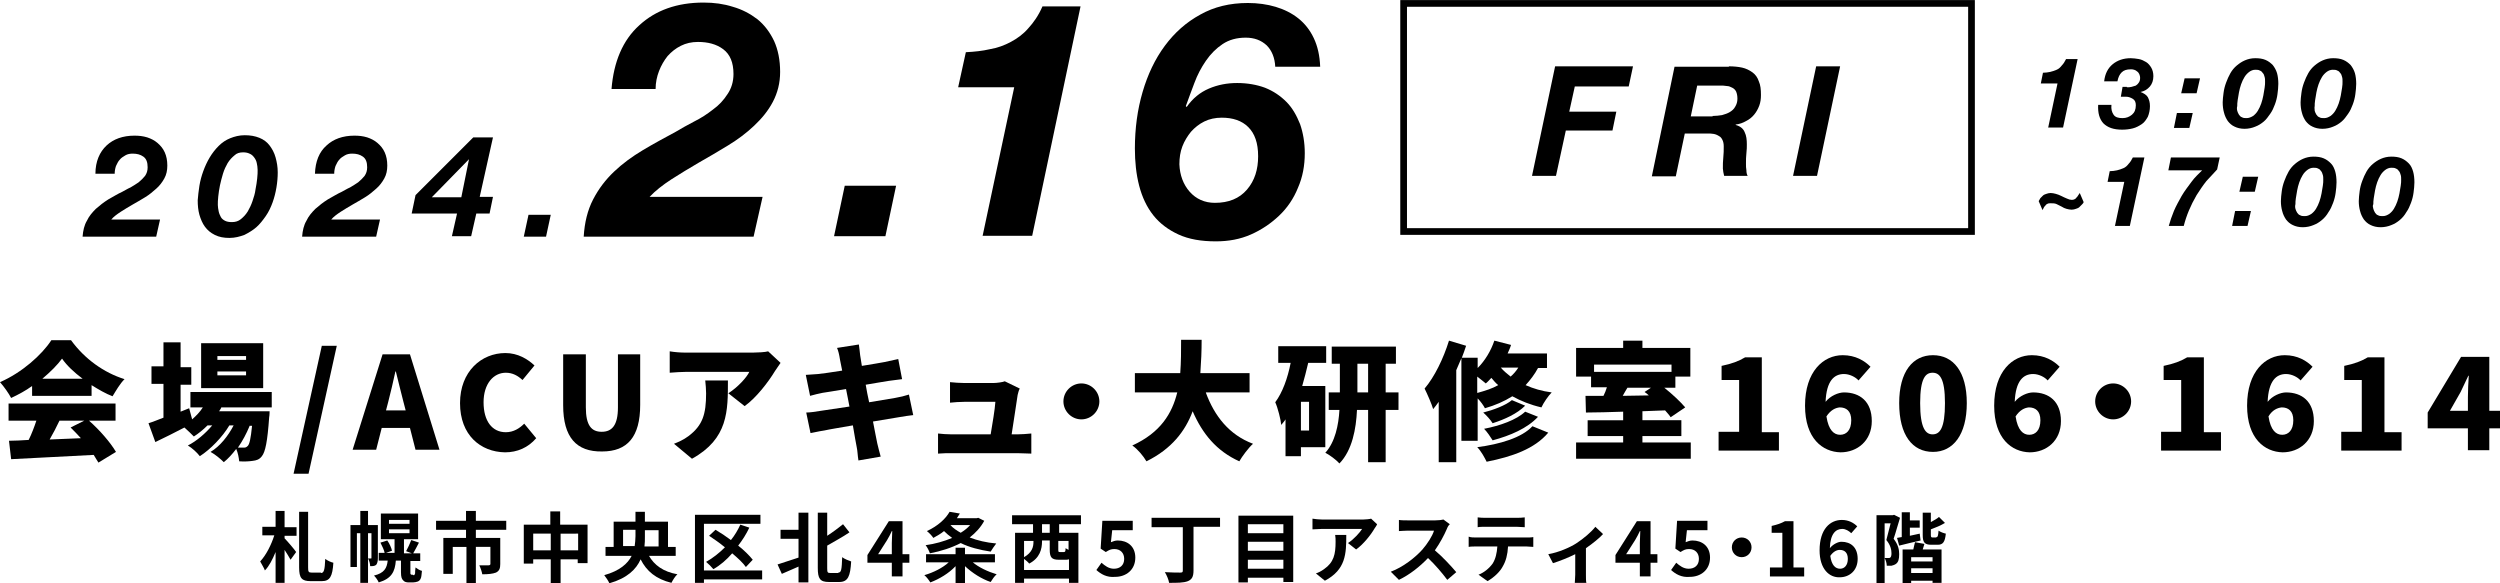 <?xml version="1.0" encoding="utf-8"?>
<!-- Generator: Adobe Illustrator 28.1.0, SVG Export Plug-In . SVG Version: 6.00 Build 0)  -->
<svg version="1.1" id="レイヤー_1" xmlns="http://www.w3.org/2000/svg" xmlns:xlink="http://www.w3.org/1999/xlink" x="0px"
	 y="0px" width="584.2px" height="136.3px" viewBox="0 0 584.2 136.3" style="enable-background:new 0 0 584.2 136.3;"
	 xml:space="preserve">
<style type="text/css">
	.st0{fill:none;stroke:#000000;stroke-width:1.567;stroke-miterlimit:10;}
</style>
<g>
	<path d="M7.5,90.2c-1.5,1.1-3.2,2-4.9,2.8c-0.5-1-1.7-2.7-2.6-3.7c5.1-2.2,9.8-6.4,12-9.8h4.6c3.2,4.4,7.7,7.6,12.5,9.1
		c-1.1,1.1-2,2.7-2.8,4C24.7,92,23,91,21.4,90v2.5H7.5V90.2z M20.8,98.3c2.5,2.2,5,5.1,6.3,7.3l-4.1,2.5c-0.3-0.5-0.7-1.1-1.1-1.8
		c-6.9,0.4-14.2,0.7-19.3,1L2.1,103c1.4,0,2.9-0.1,4.6-0.2c0.7-1.4,1.3-3,1.8-4.5H2v-4h25v4H20.8z M19.3,88.5
		c-2-1.5-3.7-3.1-4.8-4.7c-1.1,1.5-2.7,3.1-4.6,4.7H19.3z M13.9,98.3c-0.7,1.5-1.5,3-2.3,4.4c2.4-0.1,4.9-0.2,7.3-0.3
		c-0.8-0.9-1.6-1.7-2.4-2.5l3.2-1.6H13.9z"/>
	<path d="M51.8,95.1c-0.2,0.4-0.4,0.7-0.6,1H63c0,0,0,1-0.1,1.4c-0.4,5.7-0.9,8.1-1.7,9.1c-0.6,0.8-1.3,1-2.2,1.1
		c-0.7,0.1-1.8,0.2-3.1,0.1c-0.1-0.9-0.3-2-0.7-2.9c-0.9,1.2-1.9,2.3-2.9,3.1c-0.8-0.8-2-1.8-3.1-2.4c2.2-1.3,4.1-3.7,5.4-6.2h-1
		c-1.6,2.7-4.4,5.6-6.9,7.2c-0.7-0.9-1.8-1.9-2.8-2.5c2-1,4.1-2.8,5.7-4.7h-1.1c-1,1-2.1,1.9-3.2,2.6c-0.5-0.5-1.4-1.4-2.2-2.1
		c-2.3,1.2-4.7,2.4-6.8,3.4l-1.6-4.4c1-0.3,2.2-0.8,3.5-1.3v-7.9h-2.8v-4.1h2.8V80h4v5.8h2.5v4.1h-2.5v6.3l2-0.8l0.7,2.6
		c0.9-0.8,1.8-1.7,2.5-2.8h-2.9v-3.6h19v3.6H51.8z M61.5,90.7H47V80.2h14.5V90.7z M57.5,83.2h-6.7v0.9h6.7V83.2z M57.5,86.8h-6.7
		v0.9h6.7V86.8z M58.3,99.6c-0.7,1.7-1.6,3.4-2.7,5c0.6,0,1.1,0,1.4,0c0.4,0,0.6-0.1,0.9-0.4c0.4-0.4,0.7-1.7,1-4.7H58.3z"/>
	<path d="M75.2,80.8h3.5l-6.6,29.9h-3.5L75.2,80.8z"/>
	<path d="M89.4,82.8h6.4l6.9,22.3h-5.6l-1.3-5.1h-6.6l-1.3,5.1h-5.5L89.4,82.8z M90.2,95.9h4.6L94.3,94c-0.6-2.2-1.2-4.9-1.8-7.2
		h-0.1c-0.5,2.3-1.1,4.9-1.7,7.2L90.2,95.9z"/>
	<path d="M107.5,94.2c0-7.4,5-11.7,10.6-11.7c2.9,0,5.2,1.4,6.8,2.9l-2.8,3.4c-1.1-1-2.3-1.7-3.9-1.7c-2.9,0-5.2,2.6-5.2,6.9
		c0,4.4,2,7,5.2,7c1.8,0,3.2-0.9,4.3-2l2.8,3.4c-1.9,2.2-4.4,3.3-7.3,3.3C112.3,105.6,107.5,101.7,107.5,94.2z"/>
	<path d="M131.6,94.7V82.8h5.3v12.4c0,4.2,1.3,5.7,3.7,5.7c2.4,0,3.8-1.5,3.8-5.7V82.8h5.2v11.8c0,7.5-3,10.9-8.9,10.9
		C134.7,105.6,131.6,102.2,131.6,94.7z"/>
	<path d="M181.1,86.7c-1.5,2.5-4.4,6.3-7.1,8.2l-3.8-3c2.2-1.4,4.3-3.7,4.9-5h-14.8c-1.3,0-2.2,0.1-3.8,0.2v-5
		c1.2,0.2,2.5,0.3,3.8,0.3h15.6c1,0,3-0.1,3.6-0.3l2.9,2.7C182.1,85.3,181.4,86.2,181.1,86.7z M161.7,107.2l-4.2-3.5
		c1-0.4,2.2-0.9,3.4-1.8c3.3-2.5,4.1-5.1,4.1-10c0-1-0.1-1.9-0.2-3h5.3C170.1,96,170.2,102.5,161.7,107.2z"/>
	<path d="M195.6,81.3l5.1-0.8c0.1,0.6,0.2,1.7,0.3,2.5c0.1,0.5,0.2,1.3,0.4,2.5c2.3-0.4,4.4-0.7,5.3-0.9c1-0.2,2.3-0.5,3.2-0.7
		l0.9,4.7c-0.8,0.1-2.2,0.3-3.1,0.4c-1.1,0.2-3.2,0.5-5.4,0.9c0.2,1.3,0.5,2.7,0.8,4.1c2.5-0.4,4.7-0.8,6-1c1.2-0.2,2.4-0.5,3.3-0.8
		l1,4.8c-0.9,0.1-2.3,0.3-3.4,0.5c-1.3,0.2-3.5,0.6-6,1c0.4,2.2,0.8,4,1,5.1c0.2,0.9,0.5,2,0.8,3.1l-5.2,0.9
		c-0.2-1.2-0.2-2.2-0.4-3.1c-0.2-0.9-0.5-2.8-0.9-5.1c-2.8,0.5-5.4,0.9-6.7,1.2c-1.4,0.2-2.5,0.5-3.2,0.6l-1-4.8
		c0.8,0,2.3-0.2,3.4-0.4c1.3-0.2,3.9-0.6,6.7-1c-0.3-1.4-0.5-2.8-0.8-4.1c-2.5,0.4-4.6,0.8-5.5,0.9c-1,0.2-1.8,0.4-2.9,0.7l-1-4.9
		c1-0.1,2-0.1,2.9-0.2c1-0.1,3.1-0.4,5.6-0.8c-0.2-1.1-0.4-2-0.5-2.5C196.1,82.8,195.9,82,195.6,81.3z"/>
	<path d="M237.8,92.3c-0.2,1.6-1,6.4-1.4,9.2h1.3c0.8,0,2.4-0.1,3.3-0.2v4.7c-0.7,0-2.3-0.1-3.2-0.1h-15.4c-1.1,0-2,0-3.2,0.1v-4.7
		c0.8,0.1,2.1,0.2,3.2,0.2h9.1c0.4-2.4,1-5.9,1.1-7.6h-7.3c-1,0-2.4,0.1-3.3,0.2v-4.8c0.8,0.1,2.5,0.2,3.3,0.2h6.9
		c0.7,0,2.2-0.2,2.6-0.4l3.5,1.7C238,91.3,237.9,92,237.8,92.3z"/>
	<path d="M256.9,93.8c0,2.3-1.9,4.2-4.2,4.2s-4.2-1.9-4.2-4.2s1.9-4.2,4.2-4.2S256.9,91.5,256.9,93.8z"/>
	<path d="M281.8,91.8c2,5.4,5.4,9.8,11,11.9c-1.1,1-2.5,2.9-3.2,4.1c-5.3-2.4-8.6-6.4-10.9-11.7c-1.7,4.6-4.9,8.8-10.8,11.7
		c-0.7-1.2-2-2.8-3.3-3.7c6.6-3,9.3-7.5,10.5-12.4h-9.9v-4.5h10.6c0.2-2.6,0.2-5.3,0.2-7.8h4.8c0,2.5-0.1,5.1-0.3,7.8H292v4.5H281.8
		z"/>
	<path d="M305.7,84.8c-0.4,1.8-0.9,3.6-1.4,5.4h5.4v14.3H304v2.1h-3.6V98c-0.3,0.5-0.7,0.9-1,1.3c-0.1-1.2-0.8-4-1.4-5.3
		c1.7-2.3,2.9-5.6,3.6-9.2h-2.9v-3.9h11.2v3.9H305.7z M305.9,93.9H304v6.7h1.9V93.9z M326.8,95.8h-3V108h-4.1V95.8h-2.6
		c-0.2,4.4-1.1,9.4-4.1,12.5c-0.7-0.8-2.3-2-3.3-2.5c2.3-2.5,3.1-6.5,3.3-10h-2.5v-4.1h2.6V85h-1.9v-4h15v4h-2.4v6.7h3V95.8z
		 M319.7,91.7V85h-2.5v6.7H319.7z"/>
	<path d="M341.5,103V83.7c-0.4,0.9-0.8,1.9-1.2,2.8V108h-4.1V93.9c-0.4,0.6-0.9,1.2-1.3,1.7c-0.3-1.1-1.4-3.6-2-4.8
		c2.3-2.7,4.4-7,5.7-11.2l4,1.2c-0.3,0.9-0.6,1.8-1,2.8h3.7v2.4c1.7-1.7,3.1-4,3.9-6.4l3.9,1c-0.2,0.7-0.5,1.3-0.8,2h9.2v3.4h-2.1
		c-0.8,1.5-1.8,2.8-2.9,4c1.8,0.8,3.8,1.4,6.1,1.7c-0.8,0.8-1.9,2.4-2.4,3.5c-2.6-0.6-4.8-1.5-6.8-2.6c-1.9,1.2-4,2.1-6.4,2.8
		c-0.3-0.6-1-1.6-1.7-2.3V103H341.5z M361.8,101.1c-3.2,3.8-8.4,5.6-14.4,6.8c-0.5-1-1.3-2.5-2.2-3.4c5.3-0.7,10.4-2.2,12.9-4.9
		L361.8,101.1z M345.3,91.8c1.8-0.5,3.4-1,4.8-1.8c-0.6-0.5-1.1-1.1-1.6-1.7c-0.4,0.4-0.8,0.9-1.3,1.3c-0.5-0.4-1.2-1-2-1.6V91.8z
		 M356.4,94.8c-1.9,1.9-4.8,3.2-7.6,4.1c-0.5-0.8-1.4-1.8-2.2-2.5c2.4-0.6,5.3-1.7,6.7-2.9L356.4,94.8z M359.4,97.4
		c-2.5,2.7-6.5,4.4-10.6,5.5c-0.5-0.8-1.3-2-2-2.7c3.7-0.7,7.6-2.1,9.6-4L359.4,97.4z M350.7,85.9c0.6,0.7,1.4,1.4,2.3,2.1
		c0.7-0.6,1.3-1.3,1.8-2.1H350.7z"/>
	<path d="M395.1,103.4v3.8h-26.8v-3.8h11v-1.5h-8.3v-3.7h8.3v-2c-3.2,0.1-6.2,0.2-8.7,0.2l-0.1-3.9c1.3,0,2.7,0,4.2,0
		c0.3-0.6,0.6-1.3,0.8-2h-3.7V88h-3.5v-6.7h11v-1.7h4.5v1.7H395V88h-3.5v2.6h-2.6c1.9,1.5,3.8,3.3,4.9,4.6l-3.4,2.3
		c-0.3-0.5-0.8-1-1.3-1.6c-1.8,0.1-3.5,0.1-5.3,0.2v2.1h9.1v3.7h-9.1v1.5H395.1z M372.5,85.2v1.7h18.1v-1.7H372.5z M380.3,90.6
		c-0.4,0.7-0.8,1.3-1.1,1.9l6.1-0.1c-0.3-0.3-0.7-0.6-1-0.8l1.5-1H380.3z"/>
	<path d="M401.7,100.9h4.7V88.8h-4.1v-3.3c2.4-0.5,4-1.1,5.5-2h3.9v17.5h4v4.3h-14.1V100.9z"/>
	<path d="M421.8,94.8c0-8,4.3-11.8,8.8-11.8c3,0,5.1,1.3,6.5,2.7l-2.8,3.2c-0.7-0.8-2.1-1.5-3.4-1.5c-2.3,0-4.1,1.6-4.3,6.5
		c1.1-1.4,3-2.2,4.3-2.2c3.7,0,6.5,2.1,6.5,6.7c0,4.6-3.4,7.3-7.3,7.3C425.9,105.6,421.8,102.5,421.8,94.8z M426.8,97.3
		c0.5,3.3,1.8,4.3,3.2,4.3c1.4,0,2.6-1,2.6-3.4c0-2.2-1.2-3-2.7-3C428.9,95.3,427.8,95.8,426.8,97.3z"/>
	<path d="M443.8,94.2c0-7.4,3.2-11.2,7.9-11.2c4.7,0,7.9,3.8,7.9,11.2c0,7.4-3.2,11.4-7.9,11.4C446.9,105.6,443.8,101.7,443.8,94.2z
		 M454.5,94.2c0-5.9-1.3-7.1-2.9-7.1c-1.6,0-2.9,1.2-2.9,7.1s1.3,7.3,2.9,7.3C453.3,101.5,454.5,100.1,454.5,94.2z"/>
	<path d="M466,94.8c0-8,4.3-11.8,8.8-11.8c3,0,5.1,1.3,6.5,2.7l-2.8,3.2c-0.7-0.8-2.1-1.5-3.4-1.5c-2.3,0-4.1,1.6-4.3,6.5
		c1.1-1.4,3-2.2,4.3-2.2c3.7,0,6.5,2.1,6.5,6.7c0,4.6-3.4,7.3-7.3,7.3C470.1,105.6,466,102.5,466,94.8z M471,97.3
		c0.5,3.3,1.8,4.3,3.2,4.3c1.4,0,2.6-1,2.6-3.4c0-2.2-1.2-3-2.7-3C473.1,95.3,472,95.8,471,97.3z"/>
	<path d="M498,93.8c0,2.3-1.9,4.2-4.2,4.2s-4.2-1.9-4.2-4.2s1.9-4.2,4.2-4.2S498,91.5,498,93.8z"/>
	<path d="M505,100.9h4.7V88.8h-4.1v-3.3c2.4-0.5,4-1.1,5.5-2h3.9v17.5h4v4.3H505V100.9z"/>
	<path d="M525.1,94.8c0-8,4.3-11.8,8.8-11.8c3,0,5.1,1.3,6.5,2.7l-2.8,3.2c-0.7-0.8-2.1-1.5-3.4-1.5c-2.3,0-4.1,1.6-4.3,6.5
		c1.1-1.4,3-2.2,4.3-2.2c3.7,0,6.5,2.1,6.5,6.7c0,4.6-3.4,7.3-7.3,7.3C529.2,105.6,525.1,102.5,525.1,94.8z M530.1,97.3
		c0.5,3.3,1.8,4.3,3.2,4.3c1.4,0,2.6-1,2.6-3.4c0-2.2-1.2-3-2.7-3C532.2,95.3,531,95.8,530.1,97.3z"/>
	<path d="M547.2,100.9h4.7V88.8h-4.1v-3.3c2.4-0.5,4-1.1,5.5-2h3.9v17.5h4v4.3h-14.1V100.9z"/>
	<path d="M576.7,100.1h-9.4v-3.7l7.8-13h6.6V96h2.5v4.1h-2.5v5.1h-5V100.1z M576.7,96v-3.2c0-1.4,0.1-3.6,0.2-5h-0.1
		c-0.6,1.3-1.2,2.5-1.8,3.8l-2.5,4.4H576.7z"/>
</g>
<g>
	<path d="M66.5,123.2h2.8v2h-2.8v0.6c0.7,0.7,2.4,2.7,2.7,3.2l-1.3,1.8c-0.3-0.6-0.9-1.5-1.4-2.3v7.7h-2.1v-7.2
		c-0.7,1.7-1.5,3.3-2.5,4.3c-0.2-0.6-0.8-1.5-1.1-2.1c1.4-1.5,2.6-3.9,3.3-6.1h-2.8v-2h3.1v-3.7h2.1V123.2z M75,133.9
		c0.7,0,0.9-0.7,1-3.3c0.5,0.4,1.4,0.8,1.9,0.9c-0.2,3.2-0.8,4.3-2.7,4.3h-2.6c-2.1,0-2.7-0.7-2.7-3.2v-13H72v13
		c0,1,0.1,1.2,0.8,1.2H75z"/>
	<path d="M88.3,130.4c0,0.7-0.1,1.2-0.4,1.6c-0.4,0.3-0.8,0.3-1.4,0.3c0-0.5-0.2-1.3-0.5-1.8h0.7c0.1,0,0.1,0,0.1-0.2v-5.7H86v11.6
		h-1.8v-11.6h-0.8v7.9h-1.5v-9.8h2.3v-3.3H86v3.3h2.3V130.4z M96.5,134.4c0.1,0,0.2,0,0.3,0c0.1-0.1,0.1-0.2,0.2-0.4
		c0-0.2,0-0.8,0.1-1.4c0.4,0.3,1,0.7,1.5,0.8c-0.1,0.7-0.1,1.5-0.3,1.8c-0.1,0.3-0.4,0.6-0.7,0.7c-0.3,0.1-0.7,0.2-1.1,0.2h-1
		c-0.5,0-1-0.1-1.3-0.5c-0.3-0.3-0.5-0.7-0.5-1.9v-2.7h-1.2c-0.2,2.6-1,4.2-4,5.1c-0.2-0.5-0.7-1.2-1.1-1.6c2.4-0.6,3-1.7,3.2-3.5
		h-2.1v-1.8h3.7V126H89v-6h8.7v6h-3.3v3.3h3.8v1.8h-2.3v2.7c0,0.2,0,0.4,0.1,0.4c0.1,0.1,0.1,0.1,0.2,0.1H96.5z M90.5,126.3
		c0.5,0.7,1,1.8,1.1,2.4l-1.7,0.6c-0.1-0.7-0.6-1.7-1-2.5L90.5,126.3z M90.9,122.4h4.8v-0.9h-4.8V122.4z M90.9,124.6h4.8v-0.9h-4.8
		V124.6z M94.9,128.8c0.4-0.7,0.9-1.8,1.2-2.6l1.8,0.6c-0.5,1-1,1.9-1.4,2.6L94.9,128.8z"/>
	<path d="M111.2,123.8v1.9h5.7v6.1c0,1-0.2,1.6-1,2c-0.8,0.3-1.8,0.4-3.2,0.4c-0.1-0.6-0.4-1.5-0.7-2.1c0.9,0,2,0,2.2,0
		s0.4-0.1,0.4-0.3v-4h-3.4v8.5H109v-8.5h-3.2v6.3h-2.2v-8.4h5.3v-1.9h-7v-2.1h7v-2.3h2.3v2.3h7.1v2.1H111.2z"/>
	<path d="M137.3,122.6v9h-2.3v-0.9H131v5.6h-2.3v-5.6h-4.1v1h-2.2v-9.1h6.2v-3.1h2.3v3.1H137.3z M128.7,128.6v-3.9h-4.1v3.9H128.7z
		 M135.1,128.6v-3.9H131v3.9H135.1z"/>
	<path d="M151.6,129.8c1.3,2.3,3.4,3.8,6.7,4.4c-0.5,0.4-1.1,1.4-1.4,2c-3.6-0.9-5.8-2.7-7.2-5.5c-1,2.3-3.1,4.4-7.3,5.6
		c-0.2-0.5-0.8-1.4-1.2-1.9c3.6-1,5.5-2.7,6.4-4.5h-6.1v-2.1h1.9v-5.9h5.1v-2.3h2.2v2.3h5.4v5.9h1.8v2.1H151.6z M148.3,127.7
		c0.1-0.8,0.2-1.6,0.2-2.4v-1.5h-2.9v3.8H148.3z M150.7,123.9v1.5c0,0.8,0,1.5-0.1,2.3h3.3v-3.8H150.7z"/>
	<path d="M178.1,135.4h-13.6v0.8h-2.1v-15.9h15.3v2.1h-13.2v10.9h13.6V135.4z M174.3,132.5c-0.7-1-1.9-2.1-3.2-3.2
		c-1.3,1.5-2.8,2.8-4.4,3.7c-0.4-0.5-1.2-1.3-1.7-1.7c1.6-0.9,3.1-2.1,4.4-3.4c-1.2-1-2.5-1.9-3.7-2.7l1.5-1.4
		c1.2,0.7,2.4,1.5,3.6,2.4c0.9-1.1,1.6-2.3,2.2-3.6l2.1,0.7c-0.7,1.5-1.6,2.9-2.6,4.2c1.4,1.1,2.6,2.3,3.4,3.3L174.3,132.5z"/>
	<path d="M186.6,119.8h2.3v16.3h-2.3v-3.7c-1.4,0.6-2.8,1.2-3.9,1.7l-1-2.2c1.2-0.4,3.1-1,4.9-1.6v-4.4h-4.2v-2.1h4.2V119.8z
		 M195.9,133.8c0.7,0,0.8-0.7,0.9-3.6c0.5,0.4,1.5,0.8,2.1,1c-0.2,3.4-0.7,4.8-2.8,4.8h-2.4c-2.1,0-2.6-0.8-2.6-3.3v-12.9h2.2v5.4
		c1.4-0.9,2.7-1.9,3.7-2.7l1.5,1.9c-1.6,1.1-3.5,2.1-5.2,3.1v5.3c0,1,0.1,1.1,0.8,1.1H195.9z"/>
	<path d="M208.4,131.5h-5.7v-1.8l5-7.9h3.2v7.7h1.6v2h-1.6v3.2h-2.5V131.5z M208.4,129.5v-2.6c0-0.8,0.1-2,0.1-2.8h-0.1
		c-0.3,0.7-0.7,1.4-1.1,2.1l-2.1,3.3H208.4z"/>
	<path d="M227.2,131.3c1.5,1.3,3.7,2.3,5.7,2.9c-0.5,0.4-1.1,1.3-1.4,1.8c-2.1-0.7-4.3-2.1-6-3.7v4h-2.2v-4c-1.6,1.7-3.8,3-5.9,3.8
		c-0.3-0.5-0.9-1.3-1.4-1.7c2.1-0.6,4.3-1.7,5.7-3h-5.3v-1.9h6.9v-1.5h2.2v1.5h7v1.9H227.2z M230,121.7c-0.8,1.5-2,2.8-3.4,3.9
		c1.8,0.7,3.9,1.2,6.2,1.4c-0.4,0.5-1,1.4-1.3,1.9c-2.6-0.4-5-1-7-2c-2.1,1.1-4.6,1.9-7.2,2.4c-0.2-0.6-0.6-1.4-1-1.9
		c2.2-0.3,4.3-0.9,6.2-1.7c-0.7-0.5-1.3-1-1.9-1.6c-0.7,0.6-1.6,1.1-2.5,1.6c-0.3-0.5-1-1.2-1.5-1.6c2.6-1.2,4.4-2.9,5.3-4.5
		l2.4,0.4c-0.2,0.4-0.5,0.7-0.7,1.1h4.6l0.4-0.1L230,121.7z M222.1,122.7c0.6,0.7,1.5,1.3,2.4,1.8c0.8-0.5,1.6-1.1,2.2-1.8H222.1z"
		/>
	<path d="M247.5,122.5v2h4.5v11.7h-2.2v-1h-10.5v1h-2.1v-11.7h4.2v-2h-4.9v-2.1h16.1v2.1H247.5z M249.8,133.2v-2.5
		c-0.3,0.1-0.5,0.1-0.9,0.1h-1.5c-1.7,0-2.1-0.6-2.1-2.4v-2.1h-1.8v0.2c0,1.8-0.5,3.9-3,5.2c-0.2-0.3-0.8-0.8-1.2-1.1v2.6H249.8z
		 M239.3,126.4v3.8c1.9-1.1,2.2-2.4,2.2-3.6v-0.2H239.3z M245.3,122.5h-1.8v2h1.8V122.5z M249.8,126.4h-2.5v2.1
		c0,0.5,0.1,0.5,0.4,0.5h0.9c0.3,0,0.4-0.1,0.4-0.9c0.2,0.1,0.5,0.3,0.7,0.4V126.4z"/>
	<path d="M256.2,133.2l1.2-1.7c0.8,0.7,1.7,1.4,2.9,1.4c1.4,0,2.4-0.8,2.4-2.3c0-1.4-0.9-2.3-2.3-2.3c-0.8,0-1.2,0.2-2,0.7l-1.2-0.8
		l0.4-6.5h7.1v2.2h-4.8l-0.3,2.8c0.5-0.2,1-0.4,1.6-0.4c2.2,0,4.1,1.3,4.1,4c0,2.9-2.2,4.5-4.7,4.5
		C258.6,135,257.2,134.1,256.2,133.2z"/>
	<path d="M285.1,123.1h-6.2v10.2c0,1.5-0.4,2.1-1.3,2.5c-1,0.4-2.5,0.4-4.4,0.4c-0.1-0.7-0.6-1.9-1-2.5c1.5,0.1,3.1,0.1,3.6,0.1
		c0.5,0,0.6-0.1,0.6-0.5v-10.1h-7.3v-2.2h16V123.1z"/>
	<path d="M302.2,120.4v15.6h-2.3V135h-8.3v1.1h-2.2v-15.6H302.2z M291.6,122.5v2.1h8.3v-2.1H291.6z M291.6,126.6v2.1h8.3v-2.1H291.6
		z M299.9,132.9v-2.1h-8.3v2.1H299.9z"/>
	<path d="M321.2,123.5c-0.8,1.4-2.6,3.7-4.3,4.9l-1.9-1.5c1.4-0.9,2.8-2.5,3.3-3.3h-9.4c-0.8,0-1.4,0.1-2.2,0.1v-2.5
		c0.7,0.1,1.4,0.2,2.2,0.2h9.7c0.5,0,1.5-0.1,1.8-0.2l1.4,1.3C321.7,122.8,321.4,123.2,321.2,123.5z M309.6,135.7l-2.1-1.7
		c0.6-0.2,1.2-0.5,1.9-1c2.3-1.6,2.7-3.5,2.7-6.4c0-0.6,0-1-0.1-1.6h2.6C314.6,129.4,314.5,133.1,309.6,135.7z"/>
	<path d="M338.1,123.6c-0.6,1.4-1.6,3.3-2.8,5c1.8,1.5,4,3.9,5,5.1l-2.1,1.8c-1.2-1.6-2.8-3.5-4.5-5.1c-1.9,2-4.3,3.9-6.8,5.1
		l-1.9-1.9c2.9-1.1,5.7-3.3,7.4-5.2c1.2-1.4,2.3-3.1,2.7-4.4H329c-0.8,0-1.7,0.1-2.1,0.1v-2.6c0.5,0.1,1.6,0.1,2.1,0.1h6.4
		c0.8,0,1.5-0.1,1.9-0.2l1.5,1.1C338.5,122.7,338.2,123.3,338.1,123.6z"/>
	<path d="M344.9,125.6h11.8c0.4,0,1.2,0,1.6-0.1v2.3c-0.5,0-1.1-0.1-1.6-0.1h-4.3c-0.1,1.9-0.5,3.4-1.2,4.6c-0.6,1.2-2,2.6-3.6,3.5
		l-2.1-1.5c1.3-0.5,2.5-1.5,3.3-2.6c0.7-1.1,1-2.5,1.1-4h-5c-0.5,0-1.2,0-1.7,0.1v-2.4C343.7,125.6,344.3,125.6,344.9,125.6z
		 M347.2,121h7.2c0.6,0,1.3,0,1.9-0.1v2.3c-0.6,0-1.3-0.1-1.9-0.1h-7.2c-0.6,0-1.4,0-1.9,0.1v-2.3C345.9,121,346.6,121,347.2,121z"
		/>
	<path d="M368.3,127c1.7-1.1,3.6-2.7,4.5-3.9l1.8,1.7c-0.8,0.9-2.4,2.2-4,3.3v6.2c0,0.6,0,1.6,0.1,1.9H368c0-0.4,0.1-1.3,0.1-1.9
		v-4.8c-1.6,0.8-3.6,1.6-5.2,2.1l-1.1-2.1C364.2,129.1,366.9,127.9,368.3,127z"/>
	<path d="M383.2,131.5h-5.7v-1.8l5-7.9h3.2v7.7h1.6v2h-1.6v3.2h-2.5V131.5z M383.2,129.5v-2.6c0-0.8,0.1-2,0.1-2.8h-0.1
		c-0.3,0.7-0.7,1.4-1.1,2.1l-2.1,3.3H383.2z"/>
	<path d="M390.5,133.2l1.2-1.7c0.8,0.7,1.7,1.4,2.9,1.4c1.4,0,2.4-0.8,2.4-2.3c0-1.4-0.9-2.3-2.3-2.3c-0.8,0-1.2,0.2-2,0.7l-1.2-0.8
		l0.4-6.5h7.1v2.2h-4.8l-0.3,2.8c0.5-0.2,1-0.4,1.6-0.4c2.2,0,4.1,1.3,4.1,4c0,2.9-2.2,4.5-4.7,4.5
		C392.9,135,391.5,134.1,390.5,133.2z"/>
	<path d="M409.3,127.9c0,1.3-1,2.3-2.3,2.3s-2.3-1-2.3-2.3c0-1.3,1-2.3,2.3-2.3S409.3,126.6,409.3,127.9z"/>
	<path d="M413.6,132.6h2.9v-8.1H414v-1.6c1.3-0.3,2.2-0.6,3.1-1.1h2v10.8h2.5v2.1h-8V132.6z"/>
	<path d="M425.2,128.6c0-5,2.5-7.1,5.2-7.1c1.6,0,2.8,0.7,3.6,1.5l-1.4,1.6c-0.5-0.5-1.3-1-2.1-1c-1.5,0-2.8,1.1-2.9,4.5
		c0.7-0.9,1.9-1.5,2.7-1.5c2.2,0,3.8,1.3,3.8,4c0,2.7-1.9,4.3-4.2,4.3C427.5,135,425.2,133,425.2,128.6z M427.7,129.9
		c0.3,2.2,1.2,3,2.3,3c1,0,1.8-0.8,1.8-2.3c0-1.5-0.8-2.1-1.9-2.1C429.2,128.5,428.4,128.9,427.7,129.9z"/>
	<path d="M444,121c-0.5,1.5-1,3.5-1.5,4.9c1.1,1.4,1.3,2.6,1.3,3.6c0,1.2-0.2,1.9-0.8,2.3c-0.3,0.2-0.6,0.3-1,0.4
		c-0.3,0-0.7,0-1.1,0c0-0.5-0.2-1.3-0.5-1.8c0.3,0,0.5,0,0.8,0c0.2,0,0.4,0,0.5-0.1c0.2-0.1,0.3-0.5,0.3-1c0-0.8-0.2-1.9-1.2-3.1
		c0.3-1.1,0.7-2.7,1-3.9h-1.4v14.1h-1.9v-16h3.8l0.3-0.1L444,121z M448.8,126.3c-1.7,0.4-3.5,0.8-5,1.2l-0.5-1.8
		c0.3-0.1,0.7-0.1,1.1-0.2v-5.8h1.9v1.9h2.3v1.7h-2.3v1.9l2.3-0.5L448.8,126.3z M449.3,128.4h4.4v7.8h-2.1v-0.5h-5v0.6h-2v-7.9h2.5
		c0.1-0.6,0.3-1.2,0.4-1.7l2.2,0.4L449.3,128.4z M451.6,130.2h-5v1h5V130.2z M451.6,133.9v-1.1h-5v1.1H451.6z M452.5,125.5
		c0.3,0,0.4-0.2,0.5-1.5c0.4,0.3,1.2,0.6,1.7,0.7c-0.2,2-0.7,2.6-1.9,2.6h-1.5c-1.6,0-2-0.6-2-2.3v-5.2h1.9v2.2
		c0.7-0.4,1.5-0.8,1.9-1.2l1.4,1.4c-1,0.6-2.2,1.1-3.3,1.5v1.3c0,0.5,0.1,0.6,0.4,0.6H452.5z"/>
</g>
<g>
	<g>
		<g>
			<path d="M24.9,34c1.6-1.5,3.8-2.3,6.5-2.3c1.1,0,2,0.1,3,0.4c0.9,0.3,1.7,0.7,2.4,1.3c0.7,0.6,1.3,1.3,1.7,2.2
				c0.4,0.9,0.6,1.9,0.6,3.1c0,1.1-0.2,2.1-0.7,3c-0.5,0.9-1.1,1.7-1.9,2.4c-0.8,0.7-1.6,1.4-2.6,2c-1,0.6-2,1.2-2.9,1.7
				c-1,0.6-1.9,1.1-2.8,1.7s-1.6,1.1-2.2,1.8h11.4l-0.9,4H19.3c0.1-1.4,0.4-2.7,1-3.7c0.5-1.1,1.3-2,2.1-2.8
				c0.9-0.8,1.8-1.5,2.9-2.2c1.1-0.6,2.2-1.3,3.3-1.8c0.6-0.3,1.2-0.7,1.9-1c0.7-0.4,1.3-0.8,1.9-1.2c0.6-0.5,1.1-1,1.5-1.5
				c0.4-0.6,0.6-1.2,0.6-2c0-1.2-0.3-2-1-2.5c-0.7-0.5-1.5-0.7-2.5-0.7c-0.6,0-1.2,0.1-1.7,0.4c-0.5,0.3-1,0.6-1.3,1
				c-0.4,0.4-0.6,0.9-0.9,1.5c-0.2,0.6-0.3,1.2-0.3,1.8h-4.5C22.3,37.7,23.3,35.5,24.9,34z"/>
			<path d="M46.6,43.4c0.2-1.2,0.5-2.3,0.9-3.4c0.4-1.1,0.9-2.2,1.5-3.2c0.6-1,1.3-1.9,2.1-2.7c0.8-0.8,1.7-1.4,2.7-1.8
				c1-0.4,2.1-0.7,3.4-0.7c1.3,0,2.4,0.2,3.4,0.6c1,0.4,1.8,1,2.4,1.8c0.6,0.8,1.1,1.7,1.4,2.8c0.3,1.1,0.5,2.2,0.5,3.5
				c0,1.1-0.1,2.3-0.3,3.5c-0.2,1.2-0.5,2.4-0.9,3.5c-0.4,1.1-0.9,2.2-1.6,3.2s-1.4,1.9-2.2,2.6c-0.8,0.7-1.8,1.3-2.8,1.8
				c-1.1,0.4-2.2,0.7-3.5,0.7c-1.3,0-2.4-0.2-3.4-0.7s-1.7-1.1-2.3-1.9c-0.6-0.8-1-1.8-1.3-2.8c-0.3-1.1-0.4-2.2-0.4-3.4
				C46.3,45.7,46.4,44.6,46.6,43.4z M51.1,49.4c0.1,0.5,0.3,0.9,0.5,1.3c0.2,0.4,0.6,0.7,1,0.9c0.4,0.2,0.9,0.3,1.6,0.3
				c0.8,0,1.5-0.2,2.1-0.7c0.6-0.5,1.1-1,1.6-1.8c0.4-0.7,0.8-1.5,1.1-2.4c0.3-0.9,0.6-1.8,0.7-2.7c0.2-0.9,0.3-1.8,0.4-2.6
				c0.1-0.8,0.1-1.5,0.1-2c0-0.6-0.1-1.1-0.2-1.6c-0.1-0.5-0.3-0.9-0.6-1.3c-0.3-0.4-0.6-0.7-1.1-0.9c-0.4-0.2-0.9-0.3-1.5-0.3
				c-0.8,0-1.5,0.2-2,0.7c-0.6,0.5-1.1,1-1.6,1.8c-0.4,0.7-0.8,1.5-1.1,2.5s-0.5,1.8-0.7,2.7c-0.2,0.9-0.3,1.8-0.4,2.6
				c-0.1,0.8-0.1,1.5-0.1,2C50.9,48.3,51,48.9,51.1,49.4z"/>
			<path d="M76.3,34c1.6-1.5,3.8-2.3,6.5-2.3c1.1,0,2,0.1,3,0.4c0.9,0.3,1.7,0.7,2.4,1.3c0.7,0.6,1.3,1.3,1.7,2.2
				c0.4,0.9,0.6,1.9,0.6,3.1c0,1.1-0.2,2.1-0.7,3c-0.5,0.9-1.1,1.7-1.9,2.4c-0.8,0.7-1.6,1.4-2.6,2c-1,0.6-2,1.2-2.9,1.7
				c-1,0.6-1.9,1.1-2.8,1.7s-1.6,1.1-2.2,1.8h11.4l-0.9,4H70.6c0.1-1.4,0.4-2.7,1-3.7c0.5-1.1,1.3-2,2.1-2.8
				c0.9-0.8,1.8-1.5,2.9-2.2c1.1-0.6,2.2-1.3,3.3-1.8c0.6-0.3,1.2-0.7,1.9-1c0.7-0.4,1.3-0.8,1.9-1.2c0.6-0.5,1.1-1,1.5-1.5
				c0.4-0.6,0.6-1.2,0.6-2c0-1.2-0.3-2-1-2.5c-0.7-0.5-1.5-0.7-2.5-0.7c-0.6,0-1.2,0.1-1.7,0.4c-0.5,0.3-1,0.6-1.3,1
				c-0.4,0.4-0.6,0.9-0.9,1.5c-0.2,0.6-0.3,1.2-0.3,1.8h-4.5C73.7,37.7,74.6,35.5,76.3,34z"/>
			<path d="M115.2,46l-0.8,3.9h-3.1l-1.2,5.3h-4.5l1.2-5.3H96.2l0.9-4.3l13.5-13.5h4.6L112.1,46H115.2z M109.6,37.2L109.6,37.2
				l-8.7,8.9h6.9L109.6,37.2z"/>
			<path d="M128.7,50.2l-1.1,5.1h-5.2l1.1-5.1H128.7z"/>
			<path d="M149.4,5.9c3.8-3.5,8.8-5.3,15-5.3c2.5,0,4.7,0.3,6.9,1c2.1,0.6,4,1.6,5.7,2.9c1.6,1.3,2.9,3,3.9,5.1
				c0.9,2,1.4,4.4,1.4,7.2c0,2.6-0.6,4.9-1.7,7c-1.1,2.1-2.6,3.9-4.4,5.6c-1.8,1.7-3.8,3.2-6.1,4.6c-2.3,1.4-4.5,2.7-6.8,4
				c-2.2,1.3-4.4,2.6-6.4,3.9c-2,1.3-3.8,2.7-5.1,4.1h26.4l-2.1,9.3h-39.7c0.2-3.3,0.9-6.2,2.2-8.7c1.3-2.5,2.9-4.6,4.9-6.5
				c2-1.9,4.2-3.5,6.7-5c2.5-1.5,5.1-2.9,7.7-4.3c1.3-0.8,2.8-1.6,4.3-2.4c1.6-0.8,3-1.7,4.4-2.8c1.4-1,2.5-2.2,3.4-3.6
				c0.9-1.3,1.4-2.9,1.4-4.7c0-2.7-0.8-4.6-2.4-5.8s-3.6-1.7-5.9-1.7c-1.5,0-2.8,0.3-4,0.9c-1.2,0.6-2.2,1.4-3.1,2.4
				c-0.8,1-1.5,2.2-2,3.5c-0.5,1.3-0.8,2.7-0.8,4.2h-10.3C143.4,14.5,145.5,9.4,149.4,5.9z"/>
			<path d="M209.4,43.4l-2.5,11.8h-12l2.5-11.8H209.4z"/>
			<path d="M229.6,55.2l7.4-34.8h-13.1l1.8-8.2c2-0.1,3.9-0.3,5.6-0.7c1.8-0.3,3.4-0.9,4.9-1.7c1.5-0.8,2.9-1.8,4.1-3.2
				c1.2-1.3,2.4-3,3.3-5.1h8.9l-11.3,53.6H229.6z"/>
			<path d="M296,10.6c-1.3-1.2-2.9-1.8-4.9-1.8c-2.1,0-3.9,0.5-5.4,1.5c-1.5,1-2.8,2.3-3.9,3.9c-1.1,1.6-2,3.3-2.7,5.2
				c-0.7,1.9-1.4,3.7-2,5.4l0.2,0.2c1.4-2,3.1-3.4,5.2-4.3c2.1-0.9,4.3-1.3,6.6-1.3c2.4,0,4.6,0.4,6.5,1.1c2,0.8,3.6,1.9,5,3.3
				c1.4,1.4,2.4,3.2,3.2,5.2c0.7,2,1.1,4.3,1.1,6.8c0,2.9-0.5,5.6-1.6,8.1c-1,2.5-2.5,4.7-4.4,6.5c-1.9,1.8-4.1,3.3-6.6,4.4
				c-2.5,1.1-5.2,1.6-8.2,1.6c-3.4,0-6.3-0.5-8.7-1.6c-2.4-1.1-4.4-2.6-5.9-4.5c-1.5-1.9-2.6-4.2-3.3-6.9c-0.7-2.7-1-5.6-1-8.7
				c0-4.7,0.6-9.1,1.8-13.2c1.2-4.1,2.9-7.7,5.2-10.8c2.3-3.1,5-5.5,8.3-7.3c3.2-1.8,6.9-2.7,11.1-2.7c2.3,0,4.5,0.3,6.5,0.9
				c2,0.6,3.8,1.5,5.3,2.7c1.5,1.2,2.7,2.7,3.6,4.6c0.9,1.9,1.4,4.1,1.5,6.7h-10.5C297.9,13.5,297.2,11.8,296,10.6z M278,44.8
				c1.5,1.7,3.5,2.6,5.9,2.6c3.2,0,5.7-1,7.5-3.1c1.8-2.1,2.6-4.7,2.6-7.8c0-3.1-0.8-5.3-2.3-6.8c-1.5-1.5-3.6-2.2-6.2-2.2
				c-1.5,0-2.9,0.3-4.1,0.9c-1.2,0.6-2.2,1.4-3.1,2.4c-0.8,1-1.5,2.1-2,3.4c-0.5,1.3-0.7,2.7-0.7,4.2
				C275.7,40.9,276.5,43.1,278,44.8z"/>
		</g>
		<g>
			<rect x="328" y="0.8" class="st0" width="132.7" height="53.3"/>
			<g>
				<path d="M381.6,15.5l-1,4.7H368l-1.3,5.9h11l-0.9,4.4h-10.9l-2.3,10.6H358l5.4-25.6H381.6z"/>
				<path d="M404,15.5c1.1,0,2.2,0.1,3.1,0.3c0.9,0.2,1.7,0.6,2.4,1.1c0.7,0.5,1.2,1.2,1.5,2.1c0.4,0.9,0.5,1.9,0.5,3.2
					c0,0.9-0.1,1.7-0.4,2.5s-0.7,1.5-1.2,2.1c-0.5,0.6-1.1,1.1-1.9,1.5c-0.7,0.4-1.5,0.7-2.4,0.8v0.1c1.1,0.3,1.8,0.9,2.1,1.7
					c0.4,0.8,0.5,1.8,0.5,2.8c0,0.6,0,1.3-0.1,2.1c-0.1,0.8-0.1,1.6-0.1,2.4c0,0.6,0,1.1,0.1,1.6c0,0.5,0.1,1,0.3,1.3h-5.5
					c-0.1-0.3-0.1-0.6-0.2-0.9c0-0.3-0.1-0.6-0.1-0.8c0-0.9,0-1.7,0.1-2.6c0.1-0.9,0.1-1.7,0.1-2.6c0-0.6-0.1-1.1-0.3-1.5
					s-0.4-0.7-0.8-0.9c-0.3-0.2-0.7-0.4-1.2-0.5c-0.5-0.1-1-0.1-1.5-0.1h-5.3l-2.1,10h-5.6l5.3-25.6H404z M400.2,27.1
					c0.8,0,1.5-0.1,2.2-0.2c0.7-0.2,1.3-0.4,1.8-0.7c0.5-0.3,1-0.7,1.3-1.3c0.3-0.5,0.5-1.1,0.5-1.8c0-0.7-0.1-1.2-0.3-1.7
					c-0.2-0.4-0.5-0.7-0.9-0.9c-0.4-0.2-0.8-0.4-1.3-0.4c-0.5-0.1-1-0.1-1.6-0.1h-5.3l-1.5,7.2H400.2z"/>
				<path d="M430,15.5l-5.4,25.6H419l5.4-25.6H430z"/>
			</g>
		</g>
	</g>
	<g>
		<g>
			<path d="M478.6,29.9l2.2-10.4h-3.9l0.5-2.5c0.6,0,1.2-0.1,1.7-0.2c0.5-0.1,1-0.3,1.5-0.5c0.5-0.2,0.9-0.6,1.2-1
				c0.4-0.4,0.7-0.9,1-1.5h2.7l-3.4,16H478.6z"/>
			<path d="M497,20.4c0.4,0,0.7,0,1.1-0.1c0.4-0.1,0.7-0.2,1-0.3c0.3-0.2,0.5-0.4,0.7-0.7c0.2-0.3,0.3-0.6,0.3-1.1
				c0-0.4-0.1-0.6-0.2-0.9c-0.1-0.2-0.3-0.5-0.5-0.6c-0.2-0.2-0.4-0.3-0.7-0.4c-0.3-0.1-0.5-0.1-0.8-0.1c-0.9,0-1.6,0.2-2.1,0.7
				s-0.8,1.1-1,2.1h-3.1c0.2-1.8,0.9-3.1,2-4c1.1-0.9,2.5-1.4,4.2-1.4c0.6,0,1.3,0.1,1.9,0.2c0.6,0.1,1.2,0.4,1.7,0.7
				c0.5,0.3,0.9,0.8,1.2,1.3c0.3,0.5,0.5,1.2,0.5,2c0,1-0.3,1.8-0.8,2.4c-0.6,0.7-1.3,1.1-2.2,1.3v0c0.8,0.3,1.4,0.7,1.7,1.2
				c0.3,0.6,0.5,1.2,0.5,2.1c0,0.9-0.2,1.8-0.5,2.5c-0.4,0.7-0.8,1.3-1.4,1.7c-0.6,0.4-1.3,0.8-2.1,1s-1.6,0.3-2.5,0.3
				c-2,0-3.4-0.5-4.4-1.5c-0.9-1-1.3-2.4-1.2-4.3h3.1c-0.1,1,0.1,1.7,0.5,2.3s1.1,0.8,2.1,0.8c0.9,0,1.6-0.3,2.2-0.8
				s0.9-1.2,0.9-2.2c0-0.7-0.2-1.2-0.7-1.5s-1-0.5-1.6-0.5h-1.2l0.4-2.3H497z"/>
			<path d="M512.4,26.4l-0.8,3.5H508l0.7-3.5H512.4z M509.7,21.8l0.8-3.5h3.6l-0.8,3.5H509.7z"/>
			<path d="M519.6,21.7c0.1-0.8,0.3-1.6,0.6-2.4c0.3-0.8,0.6-1.5,1-2.2c0.4-0.7,0.9-1.3,1.5-1.8c0.6-0.5,1.2-0.9,1.9-1.2
				c0.7-0.3,1.5-0.5,2.4-0.5c0.9,0,1.7,0.1,2.4,0.4c0.7,0.3,1.2,0.7,1.7,1.2c0.4,0.5,0.8,1.2,1,1.9c0.2,0.7,0.3,1.6,0.3,2.5
				c0,0.8-0.1,1.6-0.2,2.4c-0.1,0.8-0.3,1.6-0.6,2.4c-0.3,0.8-0.6,1.5-1.1,2.2s-0.9,1.3-1.5,1.8c-0.6,0.5-1.2,0.9-2,1.2
				c-0.7,0.3-1.6,0.5-2.5,0.5c-0.9,0-1.7-0.2-2.3-0.5c-0.7-0.3-1.2-0.8-1.6-1.3c-0.4-0.6-0.7-1.2-0.9-2c-0.2-0.7-0.3-1.5-0.3-2.4
				C519.4,23.3,519.5,22.5,519.6,21.7z M522.8,25.9c0.1,0.3,0.2,0.6,0.4,0.9c0.2,0.3,0.4,0.5,0.7,0.6c0.3,0.2,0.7,0.2,1.1,0.2
				c0.5,0,1-0.2,1.5-0.5c0.4-0.3,0.8-0.7,1.1-1.2c0.3-0.5,0.6-1.1,0.8-1.7c0.2-0.6,0.4-1.3,0.5-1.9c0.1-0.6,0.2-1.2,0.3-1.8
				c0.1-0.6,0.1-1,0.1-1.4c0-0.4,0-0.8-0.1-1.1c-0.1-0.4-0.2-0.7-0.4-0.9c-0.2-0.3-0.4-0.5-0.7-0.6c-0.3-0.2-0.7-0.2-1.1-0.2
				c-0.5,0-1,0.2-1.4,0.5s-0.8,0.7-1.1,1.2c-0.3,0.5-0.6,1.1-0.8,1.7s-0.4,1.3-0.5,1.9c-0.1,0.6-0.2,1.2-0.3,1.8
				c-0.1,0.6-0.1,1-0.1,1.4C522.7,25.1,522.7,25.5,522.8,25.9z"/>
			<path d="M537.8,21.7c0.1-0.8,0.3-1.6,0.6-2.4c0.3-0.8,0.6-1.5,1-2.2c0.4-0.7,0.9-1.3,1.5-1.8c0.6-0.5,1.2-0.9,1.9-1.2
				s1.5-0.5,2.4-0.5c0.9,0,1.7,0.1,2.4,0.4s1.2,0.7,1.7,1.2c0.4,0.5,0.8,1.2,1,1.9c0.2,0.7,0.3,1.6,0.3,2.5c0,0.8-0.1,1.6-0.2,2.4
				s-0.3,1.6-0.6,2.4c-0.3,0.8-0.6,1.5-1.1,2.2s-0.9,1.3-1.5,1.8c-0.6,0.5-1.2,0.9-2,1.2c-0.7,0.3-1.6,0.5-2.5,0.5
				c-0.9,0-1.7-0.2-2.3-0.5c-0.7-0.3-1.2-0.8-1.6-1.3c-0.4-0.6-0.7-1.2-0.9-2c-0.2-0.7-0.3-1.5-0.3-2.4
				C537.6,23.3,537.7,22.5,537.8,21.7z M540.9,25.9c0.1,0.3,0.2,0.6,0.4,0.9c0.2,0.3,0.4,0.5,0.7,0.6c0.3,0.2,0.7,0.2,1.1,0.2
				c0.6,0,1-0.2,1.5-0.5c0.4-0.3,0.8-0.7,1.1-1.2c0.3-0.5,0.6-1.1,0.8-1.7c0.2-0.6,0.4-1.3,0.5-1.9c0.1-0.6,0.2-1.2,0.3-1.8
				c0.1-0.6,0.1-1,0.1-1.4c0-0.4,0-0.8-0.1-1.1c-0.1-0.4-0.2-0.7-0.4-0.9c-0.2-0.3-0.4-0.5-0.7-0.6c-0.3-0.2-0.7-0.2-1.1-0.2
				c-0.5,0-1,0.2-1.4,0.5c-0.4,0.3-0.8,0.7-1.1,1.2s-0.6,1.1-0.8,1.7c-0.2,0.6-0.4,1.3-0.5,1.9c-0.1,0.6-0.2,1.2-0.3,1.8
				c-0.1,0.6-0.1,1-0.1,1.4C540.8,25.1,540.9,25.5,540.9,25.9z"/>
			<path d="M486.5,47.8c-0.2,0.2-0.4,0.4-0.6,0.6c-0.2,0.2-0.5,0.3-0.8,0.4c-0.3,0.1-0.6,0.2-1,0.2c-0.4,0-0.8-0.1-1.2-0.2
				c-0.4-0.1-0.8-0.3-1.1-0.5c-0.4-0.2-0.8-0.4-1.2-0.6c-0.4-0.2-0.9-0.2-1.4-0.2c-0.2,0-0.5,0-0.7,0.1c-0.2,0.1-0.4,0.2-0.5,0.4
				c-0.2,0.2-0.3,0.3-0.4,0.5c-0.1,0.2-0.2,0.4-0.3,0.6l-0.9-2.1c0.1-0.2,0.3-0.5,0.4-0.7c0.2-0.2,0.4-0.4,0.6-0.6
				c0.2-0.2,0.5-0.3,0.8-0.4s0.6-0.2,1-0.2c0.4,0,0.8,0.1,1.2,0.2c0.4,0.1,0.9,0.3,1.3,0.5c0.4,0.2,0.8,0.4,1.3,0.6
				c0.4,0.2,0.8,0.3,1.1,0.3c0.2,0,0.4,0,0.6-0.1c0.2-0.1,0.4-0.2,0.5-0.4c0.2-0.2,0.3-0.3,0.4-0.5c0.1-0.2,0.3-0.4,0.4-0.6l0.9,2.1
				C486.9,47.4,486.7,47.6,486.5,47.8z"/>
			<path d="M494.2,52.9l2.2-10.4h-3.9L493,40c0.6,0,1.2-0.1,1.7-0.2c0.5-0.1,1-0.3,1.5-0.5s0.9-0.6,1.2-1c0.4-0.4,0.7-0.9,1-1.5h2.7
				l-3.4,16H494.2z"/>
			<path d="M515.6,42.3c-0.8,1-1.6,2.2-2.3,3.3c-0.7,1.2-1.3,2.4-1.8,3.6c-0.5,1.2-0.9,2.4-1.2,3.6h-3.5c0.3-1.1,0.7-2.3,1.2-3.5
				s1.2-2.4,1.8-3.5c0.7-1.2,1.5-2.2,2.3-3.3s1.7-1.9,2.5-2.7h-7.9l0.6-3h11.4l-0.6,2.8C517.4,40.4,516.5,41.3,515.6,42.3z"/>
			<path d="M526,49.3l-0.8,3.5h-3.6l0.7-3.5H526z M523.3,44.8l0.8-3.5h3.6l-0.8,3.5H523.3z"/>
			<path d="M533.2,44.7c0.1-0.8,0.3-1.6,0.6-2.4c0.3-0.8,0.6-1.5,1-2.2c0.4-0.7,0.9-1.3,1.5-1.8c0.6-0.5,1.2-0.9,1.9-1.2
				c0.7-0.3,1.5-0.5,2.4-0.5c0.9,0,1.7,0.1,2.4,0.4c0.7,0.3,1.2,0.7,1.7,1.2s0.8,1.2,1,1.9c0.2,0.7,0.3,1.6,0.3,2.5
				c0,0.8-0.1,1.6-0.2,2.4c-0.1,0.8-0.3,1.6-0.6,2.4c-0.3,0.8-0.6,1.5-1.1,2.2c-0.4,0.7-0.9,1.3-1.5,1.8s-1.2,0.9-2,1.2
				c-0.7,0.3-1.6,0.5-2.5,0.5c-0.9,0-1.7-0.2-2.3-0.5c-0.7-0.3-1.2-0.8-1.6-1.3c-0.4-0.6-0.7-1.2-0.9-2c-0.2-0.7-0.3-1.5-0.3-2.3
				C533,46.3,533.1,45.5,533.2,44.7z M536.4,48.8c0.1,0.3,0.2,0.6,0.4,0.9c0.2,0.3,0.4,0.5,0.7,0.6c0.3,0.2,0.7,0.2,1.1,0.2
				c0.6,0,1-0.2,1.5-0.5c0.4-0.3,0.8-0.7,1.1-1.2s0.6-1.1,0.8-1.7c0.2-0.6,0.4-1.3,0.5-1.9c0.1-0.6,0.2-1.2,0.3-1.8
				c0.1-0.6,0.1-1,0.1-1.4c0-0.4,0-0.8-0.1-1.1s-0.2-0.7-0.4-0.9c-0.2-0.3-0.4-0.5-0.7-0.6c-0.3-0.2-0.7-0.2-1.1-0.2
				c-0.5,0-1,0.2-1.4,0.5c-0.4,0.3-0.8,0.7-1.1,1.2s-0.6,1.1-0.8,1.7c-0.2,0.6-0.4,1.3-0.5,1.9c-0.1,0.6-0.2,1.2-0.3,1.8
				c-0.1,0.6-0.1,1-0.1,1.4C536.3,48.1,536.3,48.4,536.4,48.8z"/>
			<path d="M551.4,44.7c0.1-0.8,0.3-1.6,0.6-2.4c0.3-0.8,0.6-1.5,1-2.2c0.4-0.7,0.9-1.3,1.5-1.8c0.6-0.5,1.2-0.9,1.9-1.2
				c0.7-0.3,1.5-0.5,2.4-0.5c0.9,0,1.7,0.1,2.4,0.4c0.7,0.3,1.2,0.7,1.7,1.2s0.8,1.2,1,1.9c0.2,0.7,0.3,1.6,0.3,2.5
				c0,0.8-0.1,1.6-0.2,2.4c-0.1,0.8-0.3,1.6-0.6,2.4c-0.3,0.8-0.6,1.5-1.1,2.2c-0.4,0.7-0.9,1.3-1.5,1.8s-1.2,0.9-2,1.2
				c-0.7,0.3-1.6,0.5-2.5,0.5c-0.9,0-1.7-0.2-2.3-0.5c-0.7-0.3-1.2-0.8-1.6-1.3c-0.4-0.6-0.7-1.2-0.9-2c-0.2-0.7-0.3-1.5-0.3-2.3
				C551.2,46.3,551.3,45.5,551.4,44.7z M554.6,48.8c0.1,0.3,0.2,0.6,0.4,0.9c0.2,0.3,0.4,0.5,0.7,0.6c0.3,0.2,0.7,0.2,1.1,0.2
				c0.6,0,1-0.2,1.5-0.5c0.4-0.3,0.8-0.7,1.1-1.2s0.6-1.1,0.8-1.7c0.2-0.6,0.4-1.3,0.5-1.9c0.1-0.6,0.2-1.2,0.3-1.8
				c0.1-0.6,0.1-1,0.1-1.4c0-0.4,0-0.8-0.1-1.1s-0.2-0.7-0.4-0.9c-0.2-0.3-0.4-0.5-0.7-0.6c-0.3-0.2-0.7-0.2-1.1-0.2
				c-0.5,0-1,0.2-1.4,0.5c-0.4,0.3-0.8,0.7-1.1,1.2s-0.6,1.1-0.8,1.7c-0.2,0.6-0.4,1.3-0.5,1.9c-0.1,0.6-0.2,1.2-0.3,1.8
				c-0.1,0.6-0.1,1-0.1,1.4C554.4,48.1,554.5,48.4,554.6,48.8z"/>
		</g>
	</g>
</g>
<g>
</g>
<g>
</g>
<g>
</g>
<g>
</g>
<g>
</g>
<g>
</g>
<g>
</g>
<g>
</g>
<g>
</g>
<g>
</g>
<g>
</g>
<g>
</g>
<g>
</g>
<g>
</g>
<g>
</g>
</svg>
